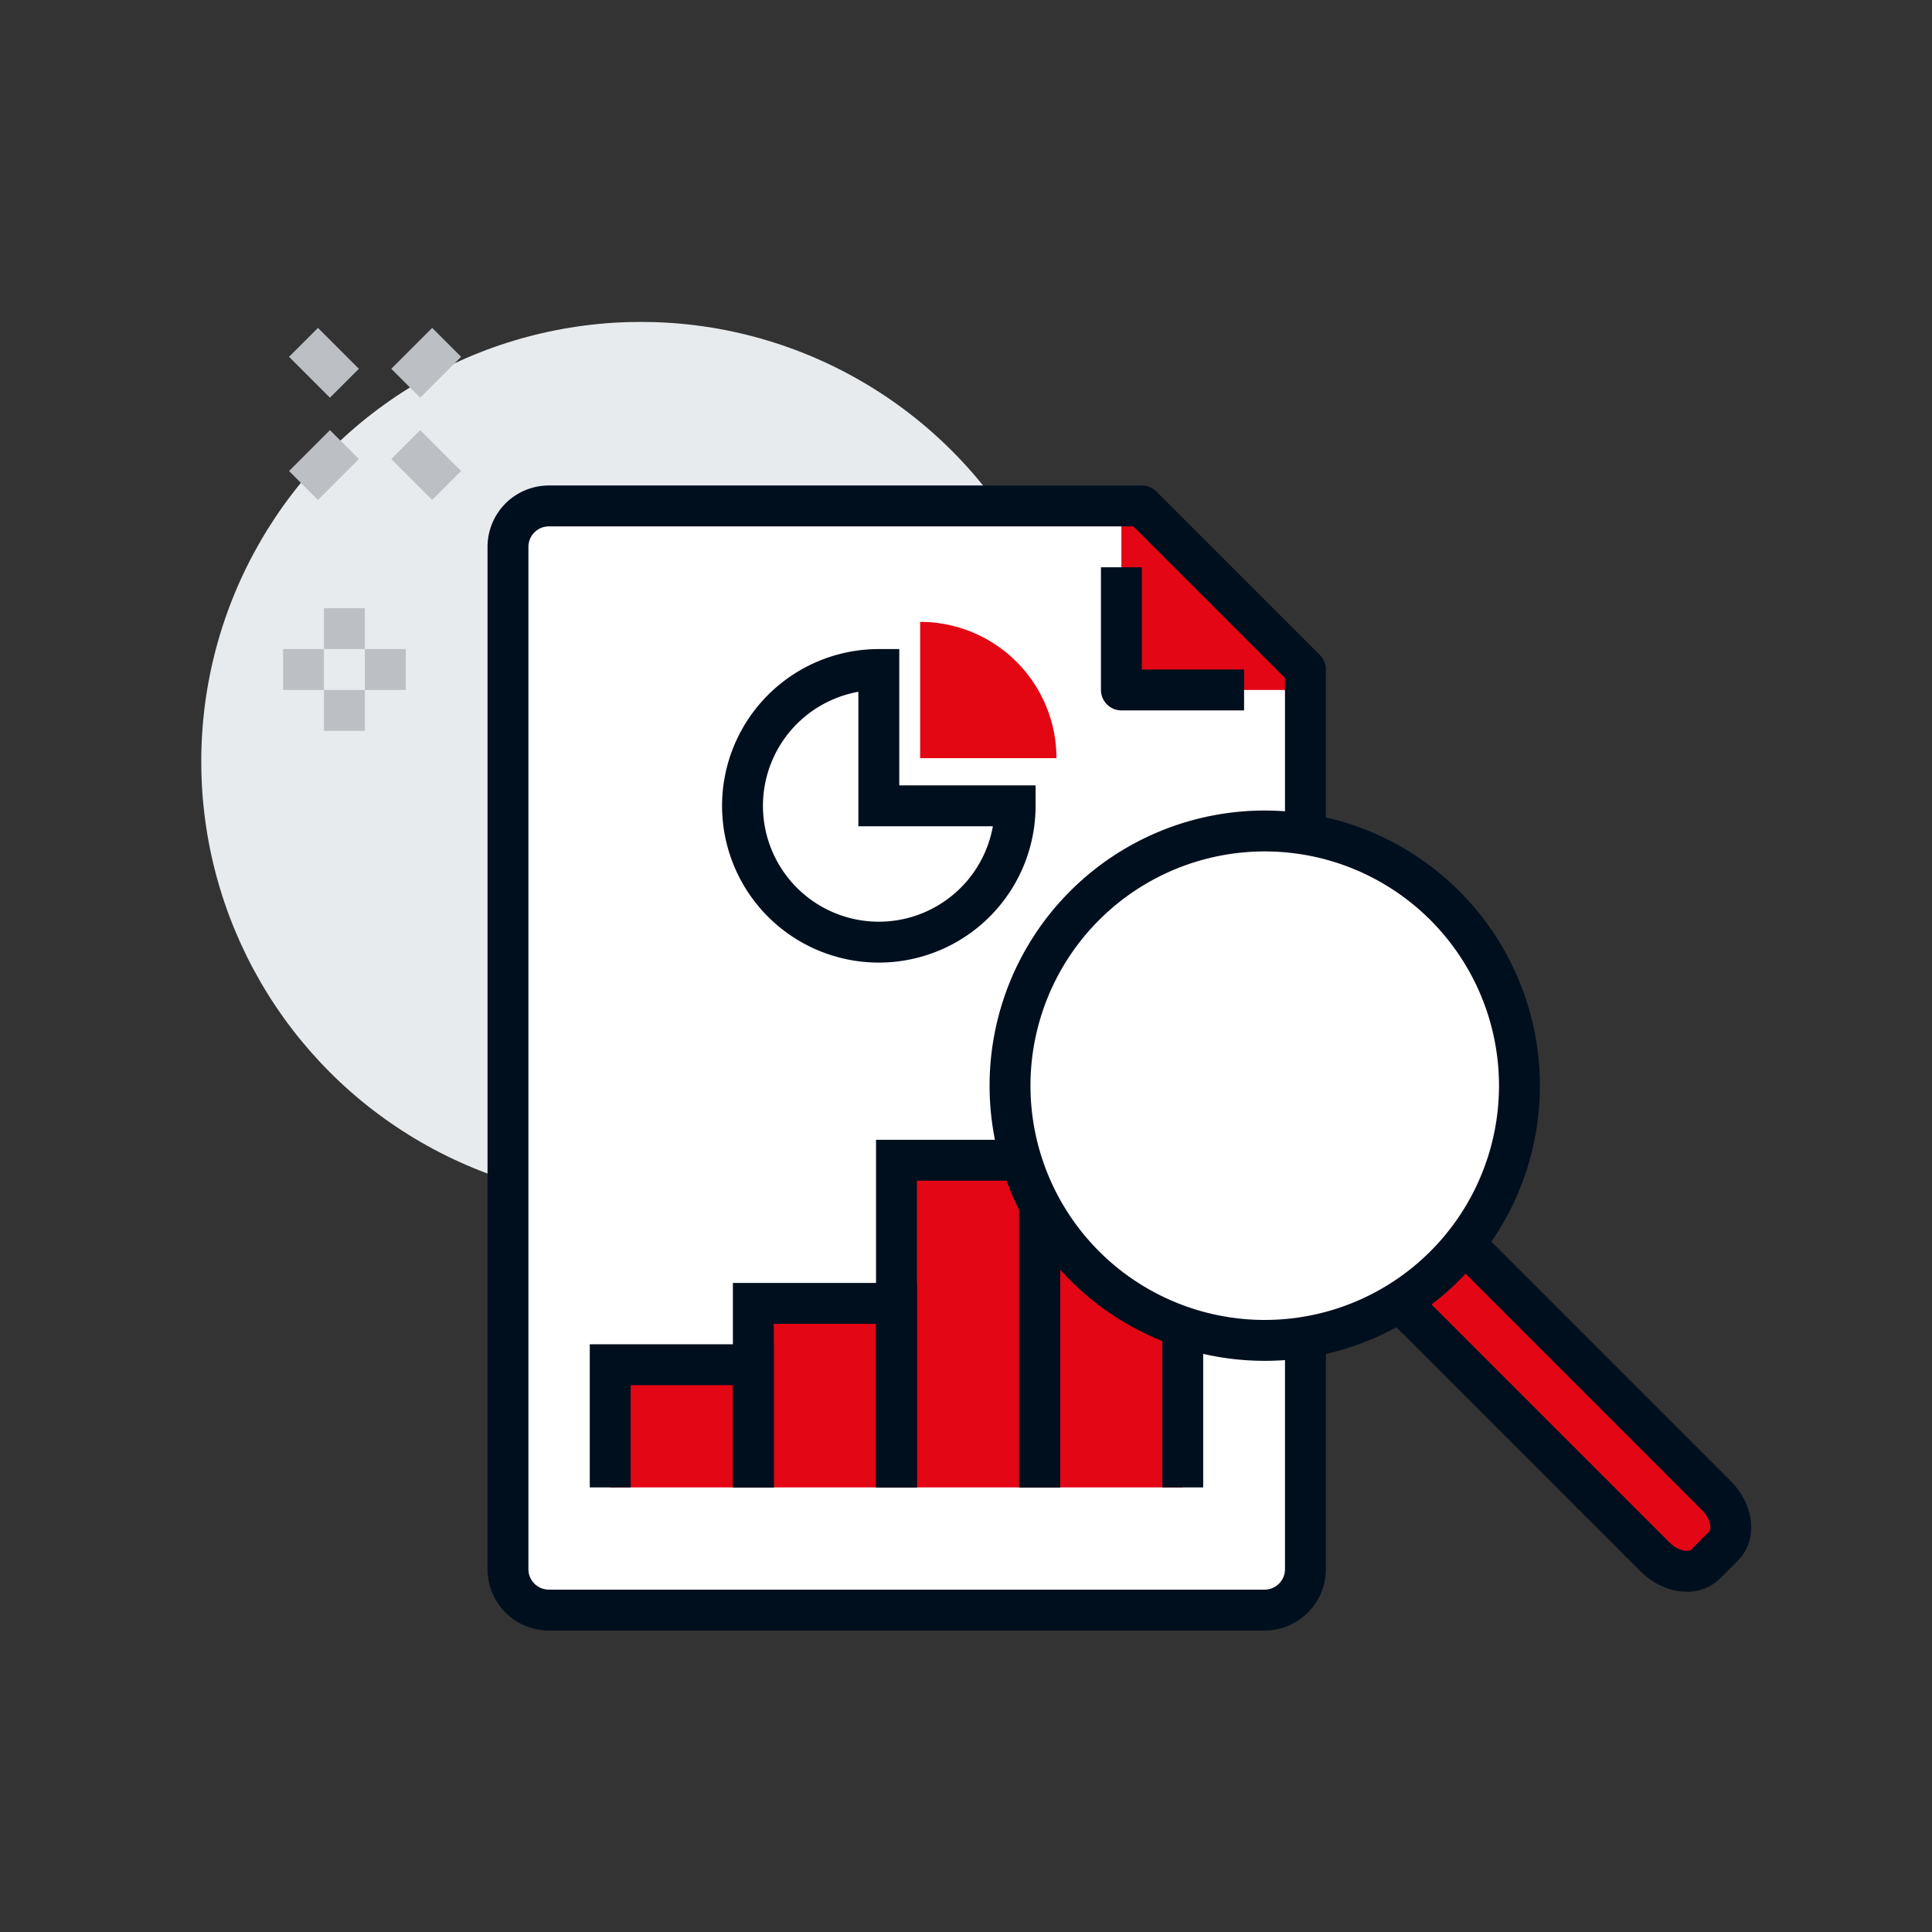<?xml version="1.0" encoding="UTF-8" standalone="no"?><svg id="Layer_1" data-name="Layer 1" xmlns="http://www.w3.org/2000/svg" viewBox="0 0 283.46 283.46"><rect x="0" y="0" width="283.46" height="283.46" fill="#333333" stroke="none"/><defs><style>.cls-1{fill:#e7ebee;}.cls-2,.cls-7{fill:#fff;}.cls-3{fill:#e30615;}.cls-4,.cls-5,.cls-6{fill:none;}.cls-4,.cls-5,.cls-7{stroke:#000f1e;}.cls-4{stroke-linejoin:round;}.cls-4,.cls-5,.cls-6,.cls-7{stroke-width:6px;}.cls-5,.cls-6,.cls-7{stroke-miterlimit:10;}.cls-6{stroke:#bcc0c4;}.cls-8{fill:#e30613;}</style></defs><circle class="cls-1" cx="94.03" cy="111.73" r="64.5"/><path class="cls-2" d="M167.53,74.23h-87a6,6,0,0,0-6,6v150a6,6,0,0,0,6,6h105a6,6,0,0,0,6-6v-132Z"/><polygon class="cls-3" points="167.53 74.23 164.53 74.23 164.53 101.23 191.53 101.23 191.53 98.23 167.53 74.23"/><path class="cls-4" d="M167.53,74.23h-87a6,6,0,0,0-6,6v150a6,6,0,0,0,6,6h105a6,6,0,0,0,6-6v-132Z"/><polyline class="cls-4" points="182.53 101.23 164.53 101.23 164.53 83.23"/><polygon class="cls-3" points="152.53 179.23 152.53 170.23 131.53 170.23 131.53 191.23 110.53 191.23 110.53 200.23 89.53 200.23 89.53 218.23 173.53 218.23 173.53 179.23 152.53 179.23"/><polyline class="cls-5" points="89.53 218.23 89.53 200.23 110.53 200.23 110.53 218.23"/><polyline class="cls-5" points="110.53 218.23 110.53 191.23 131.53 191.23 131.53 218.23"/><polyline class="cls-5" points="131.53 218.23 131.53 170.23 152.53 170.23 152.53 218.23"/><polyline class="cls-5" points="152.53 218.23 152.53 179.23 173.53 179.23 173.53 218.23"/><line class="cls-6" x1="50.53" y1="89.23" x2="50.53" y2="95.23"/><line class="cls-6" x1="50.53" y1="101.23" x2="50.53" y2="107.23"/><line class="cls-6" x1="47.53" y1="98.23" x2="41.53" y2="98.23"/><line class="cls-6" x1="59.53" y1="98.23" x2="53.53" y2="98.23"/><line class="cls-6" x1="50.53" y1="65.23" x2="44.53" y2="71.23"/><line class="cls-6" x1="65.53" y1="50.23" x2="59.53" y2="56.23"/><line class="cls-6" x1="59.53" y1="65.23" x2="65.53" y2="71.23"/><line class="cls-6" x1="44.53" y1="50.23" x2="50.53" y2="56.23"/><path class="cls-3" d="M251.81,219.42l-36.94-36.95-9.48,8.5,37.42,37.45c2.35,2.34,5.67,2.82,7.43,1.06l2.64-2.64C254.63,225.09,254.16,221.76,251.81,219.42Z"/><path class="cls-5" d="M214.87,182.47l36.94,36.95c2.35,2.34,2.82,5.67,1.07,7.42l-2.64,2.64c-1.76,1.76-5.08,1.28-7.43-1.06L205.39,191"/><path class="cls-7" d="M185.56,121.92a37.37,37.37,0,1,0,37.37,37.37A37.37,37.37,0,0,0,185.56,121.92Z"/><path class="cls-5" d="M128.94,98.23a20,20,0,1,0,20,20h-20Z"/><path class="cls-8" d="M135,91.24v20h20A20,20,0,0,0,135,91.24Z"/></svg>